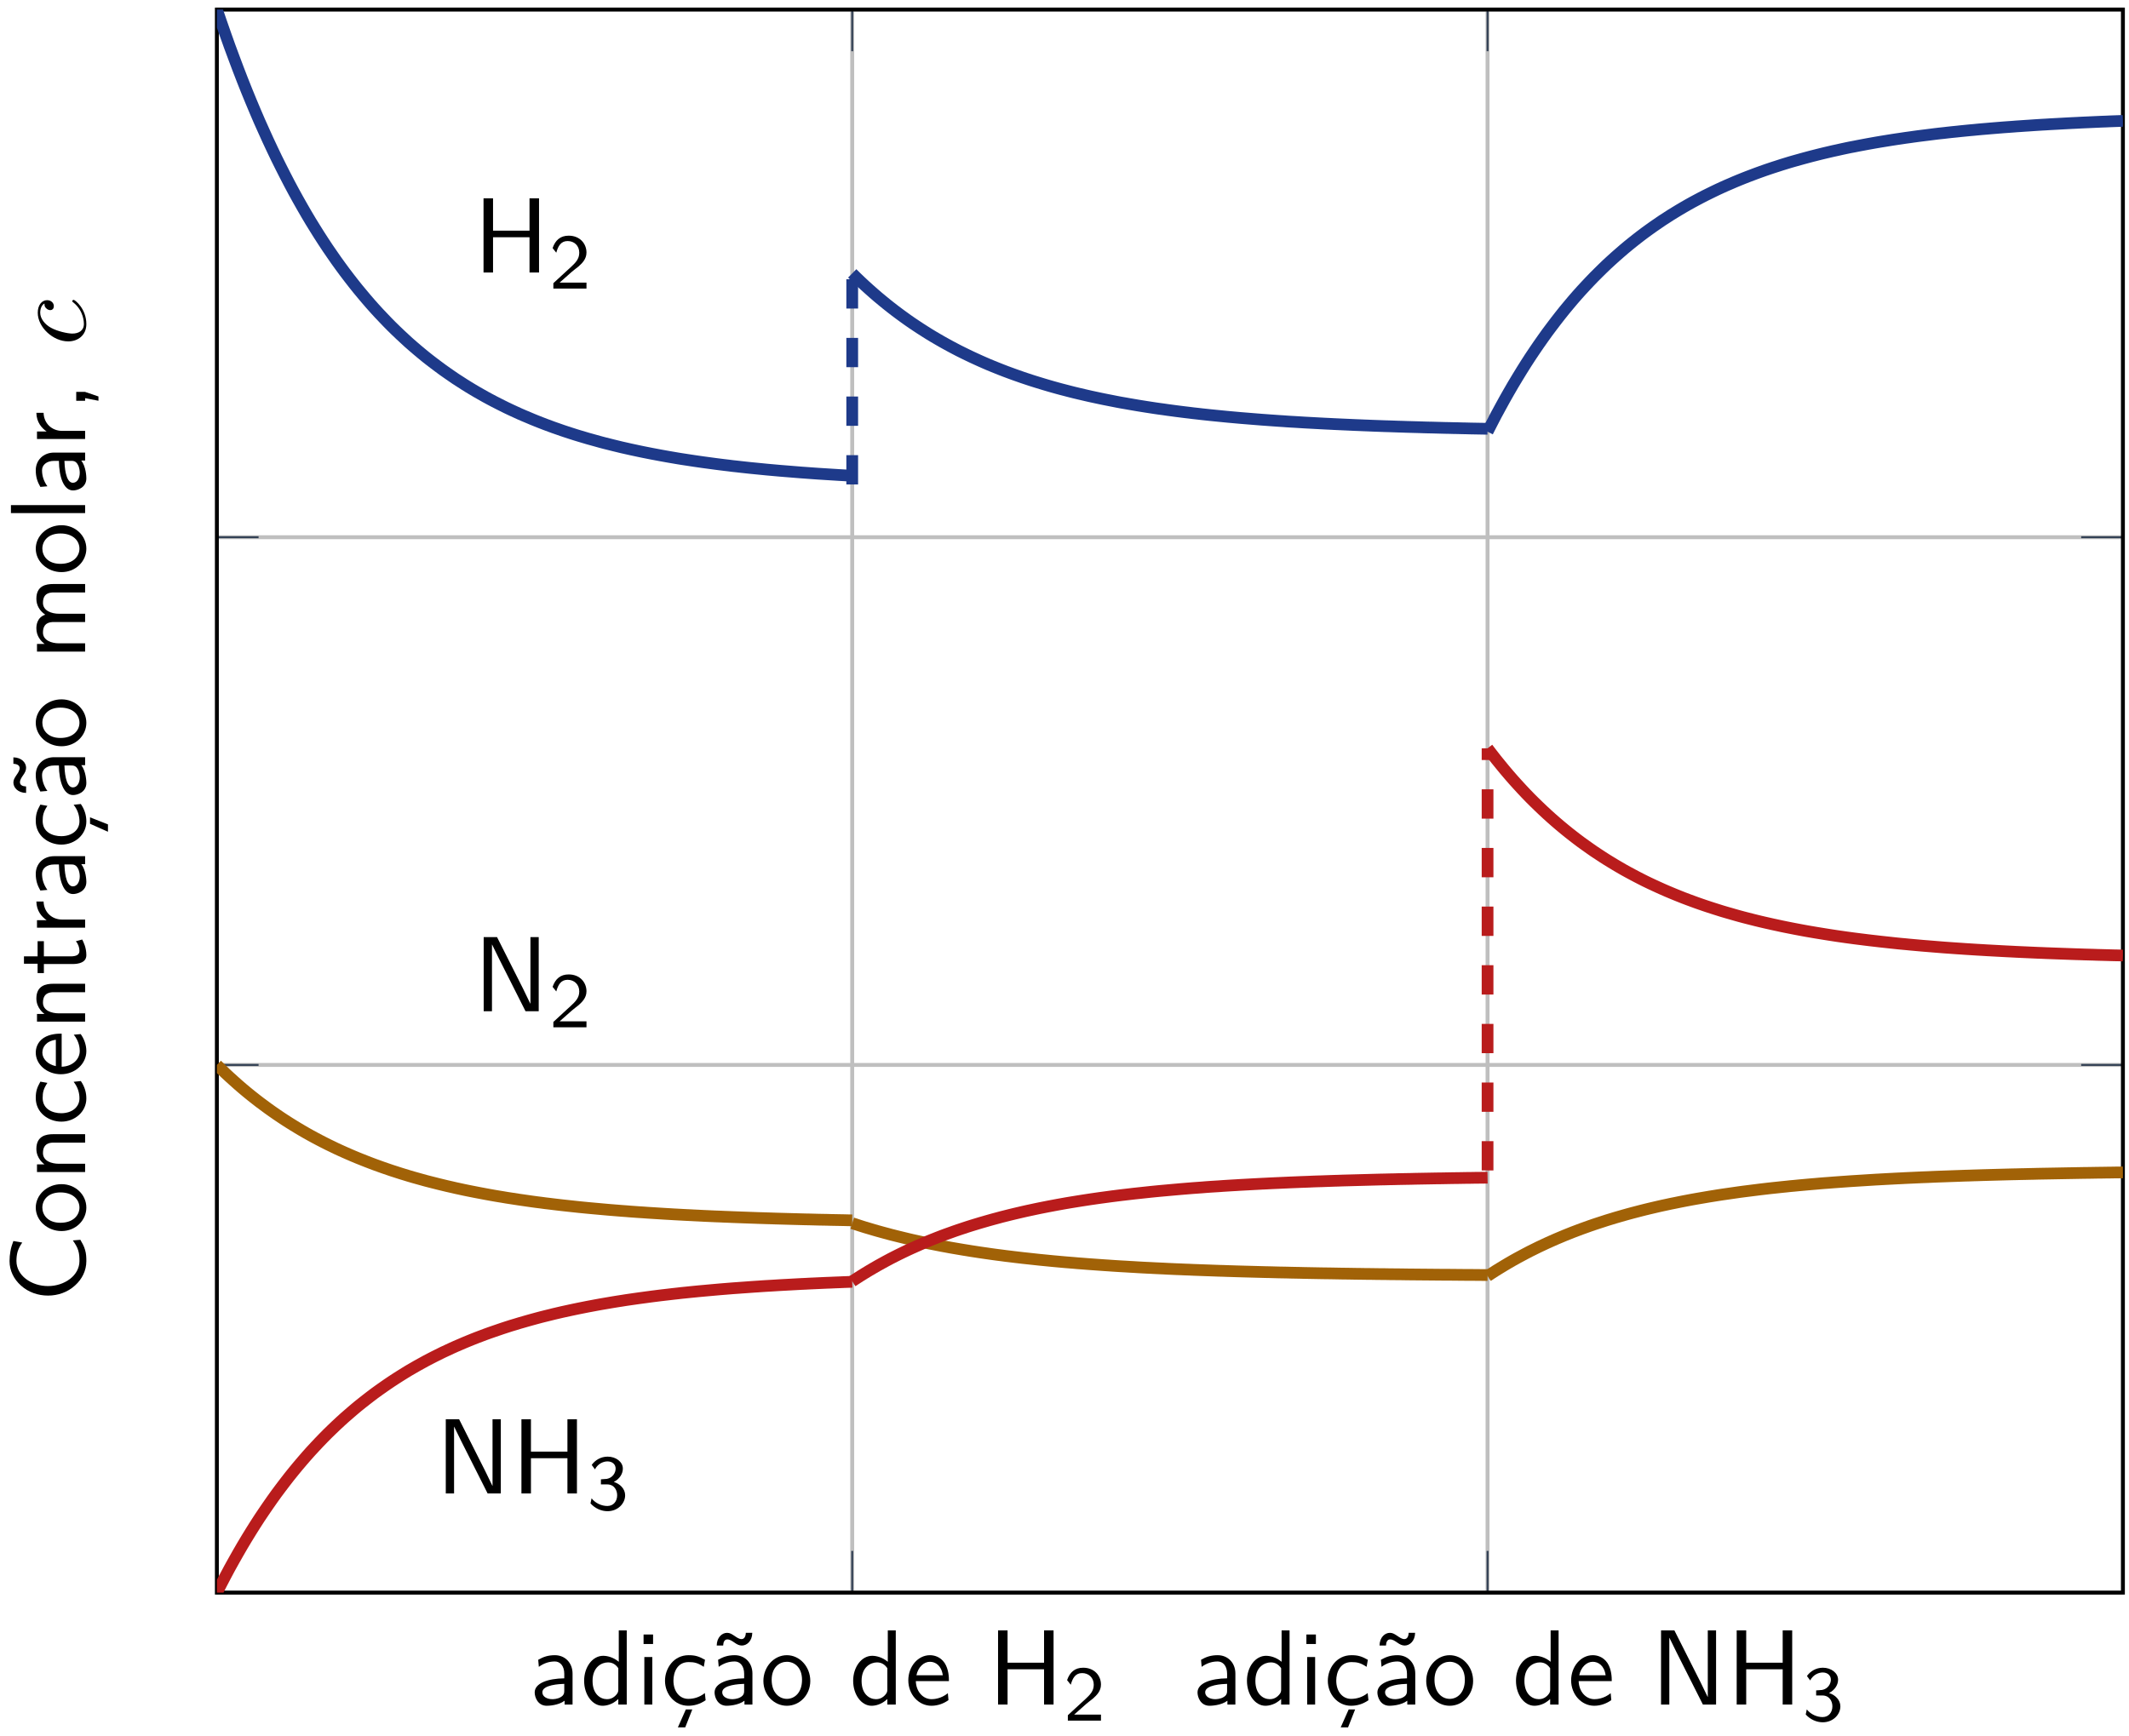 <?xml version="1.0" encoding="UTF-8"?>
<svg xmlns="http://www.w3.org/2000/svg" xmlns:xlink="http://www.w3.org/1999/xlink" width="217" height="177" viewBox="0 0 217 177">
<defs>
<g>
<g id="glyph-0-0">
<path d="M 4.453 0 L 4.453 -3.156 C 4.453 -4.266 3.672 -5.031 2.656 -5.031 C 1.953 -5.031 1.469 -4.859 0.953 -4.562 L 1.016 -3.844 C 1.578 -4.25 2.125 -4.391 2.656 -4.391 C 3.172 -4.391 3.609 -3.953 3.609 -3.141 L 3.609 -2.672 C 1.969 -2.656 0.594 -2.188 0.594 -1.234 C 0.594 -0.766 0.891 0.125 1.828 0.125 C 1.984 0.125 3.016 0.094 3.641 -0.391 L 3.641 0 Z M 3.609 -1.438 C 3.609 -1.234 3.609 -0.953 3.234 -0.75 C 2.922 -0.562 2.516 -0.547 2.391 -0.547 C 1.859 -0.547 1.375 -0.797 1.375 -1.25 C 1.375 -2.016 3.141 -2.094 3.609 -2.109 Z M 3.609 -1.438 "/>
</g>
<g id="glyph-0-1">
<path d="M 4.734 0 L 4.734 -7.562 L 3.922 -7.562 L 3.922 -4.359 C 3.344 -4.844 2.719 -4.969 2.328 -4.969 C 1.25 -4.969 0.391 -3.828 0.391 -2.422 C 0.391 -1 1.234 0.125 2.266 0.125 C 2.625 0.125 3.266 0.016 3.875 -0.562 L 3.875 0 Z M 3.875 -1.516 C 3.875 -1.359 3.875 -1.172 3.516 -0.844 C 3.266 -0.625 3 -0.547 2.719 -0.547 C 2.047 -0.547 1.25 -1.062 1.25 -2.406 C 1.25 -3.844 2.188 -4.297 2.828 -4.297 C 3.312 -4.297 3.641 -4.047 3.875 -3.703 Z M 3.875 -1.516 "/>
</g>
<g id="glyph-0-2">
<path d="M 1.703 0 L 1.703 -4.844 L 0.891 -4.844 L 0.891 0 Z M 1.781 -6.172 L 1.781 -7.141 L 0.812 -7.141 L 0.812 -6.172 Z M 1.781 -6.172 "/>
</g>
<g id="glyph-0-3">
<path d="M 4.531 -0.438 L 4.453 -1.172 C 3.906 -0.734 3.312 -0.578 2.766 -0.578 C 1.859 -0.578 1.25 -1.359 1.25 -2.438 C 1.25 -3.281 1.641 -4.328 2.797 -4.328 C 3.375 -4.328 3.734 -4.25 4.344 -3.844 L 4.469 -4.562 C 3.828 -4.922 3.453 -5.031 2.797 -5.031 C 1.281 -5.031 0.391 -3.703 0.391 -2.422 C 0.391 -1.062 1.391 0.125 2.75 0.125 C 3.344 0.125 3.938 -0.031 4.531 -0.438 Z M 3.172 0.5 L 2.516 0.5 L 1.703 2.328 L 2.453 2.328 Z M 3.172 0.5 "/>
</g>
<g id="glyph-0-4">
<path d="M 4.453 0 L 4.453 -3.156 C 4.453 -4.266 3.672 -5.031 2.656 -5.031 C 1.953 -5.031 1.469 -4.859 0.953 -4.562 L 1.016 -3.844 C 1.578 -4.25 2.125 -4.391 2.656 -4.391 C 3.172 -4.391 3.609 -3.953 3.609 -3.141 L 3.609 -2.672 C 1.969 -2.656 0.594 -2.188 0.594 -1.234 C 0.594 -0.766 0.891 0.125 1.828 0.125 C 1.984 0.125 3.016 0.094 3.641 -0.391 L 3.641 0 Z M 3.609 -1.438 C 3.609 -1.234 3.609 -0.953 3.234 -0.75 C 2.922 -0.562 2.516 -0.547 2.391 -0.547 C 1.859 -0.547 1.375 -0.797 1.375 -1.25 C 1.375 -2.016 3.141 -2.094 3.609 -2.109 Z M 4.438 -7.312 L 3.781 -7.312 C 3.766 -6.938 3.625 -6.672 3.344 -6.672 C 3.094 -6.672 2.875 -6.828 2.578 -7.031 C 2.359 -7.172 2.156 -7.312 1.875 -7.312 C 1.359 -7.312 0.828 -6.859 0.812 -6.016 L 1.469 -6.016 C 1.484 -6.375 1.609 -6.641 1.891 -6.641 C 2.156 -6.641 2.375 -6.484 2.672 -6.281 C 2.875 -6.141 3.094 -6.016 3.375 -6.016 C 3.875 -6.016 4.422 -6.453 4.438 -7.312 Z M 4.438 -7.312 "/>
</g>
<g id="glyph-0-5">
<path d="M 5.109 -2.406 C 5.109 -3.859 4.031 -5.031 2.719 -5.031 C 1.391 -5.031 0.328 -3.828 0.328 -2.406 C 0.328 -0.953 1.438 0.125 2.719 0.125 C 4.031 0.125 5.109 -0.984 5.109 -2.406 Z M 4.266 -2.516 C 4.266 -1.219 3.516 -0.578 2.719 -0.578 C 1.969 -0.578 1.172 -1.188 1.172 -2.516 C 1.172 -3.828 2 -4.359 2.719 -4.359 C 3.484 -4.359 4.266 -3.797 4.266 -2.516 Z M 4.266 -2.516 "/>
</g>
<g id="glyph-0-6">
<path d="M 4.516 -2.391 C 4.516 -2.766 4.5 -3.578 4.078 -4.234 C 3.625 -4.906 2.969 -5.031 2.578 -5.031 C 1.359 -5.031 0.375 -3.875 0.375 -2.469 C 0.375 -1.031 1.422 0.125 2.734 0.125 C 3.422 0.125 4.047 -0.141 4.469 -0.453 L 4.406 -1.156 C 3.719 -0.594 3 -0.547 2.75 -0.547 C 1.875 -0.547 1.172 -1.312 1.141 -2.391 Z M 3.891 -2.984 L 1.203 -2.984 C 1.375 -3.812 1.953 -4.359 2.578 -4.359 C 3.141 -4.359 3.75 -3.984 3.891 -2.984 Z M 3.891 -2.984 "/>
</g>
<g id="glyph-0-7">
<path d="M 6.688 0 L 6.688 -7.562 L 5.719 -7.562 L 5.719 -4.266 L 2 -4.266 L 2 -7.562 L 1.031 -7.562 L 1.031 0 L 2 0 L 2 -3.594 L 5.719 -3.594 L 5.719 0 Z M 6.688 0 "/>
</g>
<g id="glyph-0-8">
<path d="M 6.656 0 L 6.656 -7.562 L 5.812 -7.562 L 5.812 -0.781 L 5.797 -0.781 L 5.078 -2.266 L 2.406 -7.562 L 1.047 -7.562 L 1.047 0 L 1.891 0 L 1.891 -6.797 L 1.906 -6.797 L 2.641 -5.297 L 5.312 0 Z M 6.656 0 "/>
</g>
<g id="glyph-1-0">
<path d="M 3.797 0 L 3.797 -0.609 L 2.25 -0.609 C 2.156 -0.609 2.062 -0.609 1.969 -0.609 L 1.062 -0.609 L 2.297 -1.703 C 2.438 -1.828 2.828 -2.125 2.984 -2.25 C 3.328 -2.562 3.797 -2.984 3.797 -3.672 C 3.797 -4.578 3.125 -5.391 1.984 -5.391 C 1.141 -5.391 0.625 -4.938 0.344 -4.125 L 0.719 -3.656 C 0.906 -4.328 1.188 -4.844 1.875 -4.844 C 2.547 -4.844 3.062 -4.375 3.062 -3.656 C 3.062 -3 2.672 -2.625 2.188 -2.172 C 2.031 -2.016 1.609 -1.656 1.438 -1.484 C 1.203 -1.281 0.656 -0.75 0.422 -0.547 L 0.422 0 Z M 3.797 0 "/>
</g>
<g id="glyph-1-1">
<path d="M 3.875 -1.453 C 3.875 -2.109 3.344 -2.625 2.719 -2.812 C 3.328 -3.125 3.641 -3.656 3.641 -4.172 C 3.641 -4.859 2.938 -5.391 2.094 -5.391 C 1.391 -5.391 0.812 -5.031 0.469 -4.547 L 0.797 -4.094 C 1.125 -4.719 1.703 -4.906 2.078 -4.906 C 2.547 -4.906 2.906 -4.625 2.906 -4.172 C 2.906 -3.75 2.609 -3.234 2.016 -3.125 C 1.969 -3.125 1.938 -3.125 1.406 -3.078 L 1.406 -2.562 L 2.031 -2.562 C 2.781 -2.562 3.062 -1.953 3.062 -1.453 C 3.062 -0.844 2.688 -0.359 2.062 -0.359 C 1.5 -0.359 0.859 -0.625 0.453 -1.141 L 0.344 -0.625 C 0.812 -0.109 1.453 0.172 2.078 0.172 C 3.125 0.172 3.875 -0.609 3.875 -1.453 Z M 3.875 -1.453 "/>
</g>
<g id="glyph-2-0">
<path d="M -0.484 -6.406 L -1.25 -6.344 C -1.031 -6.016 -0.812 -5.703 -0.703 -5.328 C -0.594 -4.984 -0.578 -4.609 -0.578 -4.234 C -0.578 -3.516 -0.953 -2.875 -1.516 -2.438 C -2.156 -1.938 -2.969 -1.688 -3.781 -1.688 C -4.609 -1.688 -5.422 -1.938 -6.062 -2.438 C -6.625 -2.875 -7 -3.516 -7 -4.234 C -7 -4.562 -6.969 -4.891 -6.875 -5.219 C -6.766 -5.547 -6.609 -5.844 -6.406 -6.125 L -7.312 -6.281 C -7.438 -5.953 -7.547 -5.609 -7.609 -5.266 C -7.672 -4.922 -7.703 -4.578 -7.703 -4.234 C -7.703 -3.266 -7.266 -2.391 -6.547 -1.75 C -5.797 -1.062 -4.797 -0.719 -3.781 -0.719 C -2.766 -0.719 -1.781 -1.062 -1.031 -1.75 C -0.312 -2.391 0.125 -3.266 0.125 -4.234 C 0.125 -4.609 0.109 -5 0 -5.359 C -0.094 -5.734 -0.297 -6.078 -0.484 -6.406 Z M -0.484 -6.406 "/>
</g>
<g id="glyph-2-1">
<path d="M -2.406 -5.109 C -3.859 -5.109 -5.031 -4.031 -5.031 -2.719 C -5.031 -1.391 -3.828 -0.328 -2.406 -0.328 C -0.953 -0.328 0.125 -1.438 0.125 -2.719 C 0.125 -4.031 -0.984 -5.109 -2.406 -5.109 Z M -2.516 -4.266 C -1.219 -4.266 -0.578 -3.516 -0.578 -2.719 C -0.578 -1.969 -1.188 -1.172 -2.516 -1.172 C -3.828 -1.172 -4.359 -2 -4.359 -2.719 C -4.359 -3.484 -3.797 -4.266 -2.516 -4.266 Z M -2.516 -4.266 "/>
</g>
<g id="glyph-2-2">
<path d="M 0 -4.75 L -3.25 -4.75 C -3.969 -4.75 -4.969 -4.578 -4.969 -3.25 C -4.969 -2.266 -4.219 -1.734 -4.141 -1.672 L -4.906 -1.672 L -4.906 -0.891 L 0 -0.891 L 0 -1.734 L -2.672 -1.734 C -3.391 -1.734 -4.297 -2 -4.297 -2.828 C -4.297 -3.875 -3.516 -3.891 -3.172 -3.891 L 0 -3.891 Z M 0 -4.75 "/>
</g>
<g id="glyph-2-3">
<path d="M -0.438 -4.531 L -1.172 -4.453 C -0.734 -3.906 -0.578 -3.312 -0.578 -2.766 C -0.578 -1.859 -1.359 -1.25 -2.438 -1.25 C -3.281 -1.25 -4.328 -1.641 -4.328 -2.797 C -4.328 -3.375 -4.25 -3.734 -3.844 -4.344 L -4.562 -4.469 C -4.922 -3.828 -5.031 -3.453 -5.031 -2.797 C -5.031 -1.281 -3.703 -0.391 -2.422 -0.391 C -1.062 -0.391 0.125 -1.391 0.125 -2.75 C 0.125 -3.344 -0.031 -3.938 -0.438 -4.531 Z M -0.438 -4.531 "/>
</g>
<g id="glyph-2-4">
<path d="M -2.391 -4.516 C -2.766 -4.516 -3.578 -4.5 -4.234 -4.078 C -4.906 -3.625 -5.031 -2.969 -5.031 -2.578 C -5.031 -1.359 -3.875 -0.375 -2.469 -0.375 C -1.031 -0.375 0.125 -1.422 0.125 -2.734 C 0.125 -3.422 -0.141 -4.047 -0.453 -4.469 L -1.156 -4.406 C -0.594 -3.719 -0.547 -3 -0.547 -2.75 C -0.547 -1.875 -1.312 -1.172 -2.391 -1.141 Z M -2.984 -3.891 L -2.984 -1.203 C -3.812 -1.375 -4.359 -1.953 -4.359 -2.578 C -4.359 -3.141 -3.984 -3.75 -2.984 -3.891 Z M -2.984 -3.891 "/>
</g>
<g id="glyph-2-5">
<path d="M -0.297 -3.625 L -0.938 -3.453 C -0.703 -3.156 -0.578 -2.812 -0.578 -2.469 C -0.578 -2.062 -0.906 -1.906 -1.484 -1.906 L -4.203 -1.906 L -4.203 -3.453 L -4.844 -3.453 L -4.844 -1.906 L -6.234 -1.906 L -6.234 -1.156 L -4.844 -1.156 L -4.844 -0.203 L -4.203 -0.203 L -4.203 -1.125 L -1.297 -1.125 C -0.641 -1.125 0.125 -1.281 0.125 -2.031 C 0.125 -2.797 -0.156 -3.344 -0.297 -3.625 Z M -0.297 -3.625 "/>
</g>
<g id="glyph-2-6">
<path d="M -4.234 -3.562 L -4.969 -3.562 C -4.953 -2.594 -4.422 -2 -3.922 -1.656 L -4.906 -1.656 L -4.906 -0.891 L 0 -0.891 L 0 -1.719 L -2.328 -1.719 C -3.422 -1.719 -4.203 -2.5 -4.234 -3.562 Z M -4.234 -3.562 "/>
</g>
<g id="glyph-2-7">
<path d="M 0 -4.453 L -3.156 -4.453 C -4.266 -4.453 -5.031 -3.672 -5.031 -2.656 C -5.031 -1.953 -4.859 -1.469 -4.562 -0.953 L -3.844 -1.016 C -4.25 -1.578 -4.391 -2.125 -4.391 -2.656 C -4.391 -3.172 -3.953 -3.609 -3.141 -3.609 L -2.672 -3.609 C -2.656 -1.969 -2.188 -0.594 -1.234 -0.594 C -0.766 -0.594 0.125 -0.891 0.125 -1.828 C 0.125 -1.984 0.094 -3.016 -0.391 -3.641 L 0 -3.641 Z M -1.438 -3.609 C -1.234 -3.609 -0.953 -3.609 -0.75 -3.234 C -0.562 -2.922 -0.547 -2.516 -0.547 -2.391 C -0.547 -1.859 -0.797 -1.375 -1.25 -1.375 C -2.016 -1.375 -2.094 -3.141 -2.109 -3.609 Z M -1.438 -3.609 "/>
</g>
<g id="glyph-2-8">
<path d="M -0.438 -4.531 L -1.172 -4.453 C -0.734 -3.906 -0.578 -3.312 -0.578 -2.766 C -0.578 -1.859 -1.359 -1.25 -2.438 -1.25 C -3.281 -1.25 -4.328 -1.641 -4.328 -2.797 C -4.328 -3.375 -4.25 -3.734 -3.844 -4.344 L -4.562 -4.469 C -4.922 -3.828 -5.031 -3.453 -5.031 -2.797 C -5.031 -1.281 -3.703 -0.391 -2.422 -0.391 C -1.062 -0.391 0.125 -1.391 0.125 -2.75 C 0.125 -3.344 -0.031 -3.938 -0.438 -4.531 Z M 0.5 -3.172 L 0.5 -2.516 L 2.328 -1.703 L 2.328 -2.453 Z M 0.5 -3.172 "/>
</g>
<g id="glyph-2-9">
<path d="M 0 -4.453 L -3.156 -4.453 C -4.266 -4.453 -5.031 -3.672 -5.031 -2.656 C -5.031 -1.953 -4.859 -1.469 -4.562 -0.953 L -3.844 -1.016 C -4.25 -1.578 -4.391 -2.125 -4.391 -2.656 C -4.391 -3.172 -3.953 -3.609 -3.141 -3.609 L -2.672 -3.609 C -2.656 -1.969 -2.188 -0.594 -1.234 -0.594 C -0.766 -0.594 0.125 -0.891 0.125 -1.828 C 0.125 -1.984 0.094 -3.016 -0.391 -3.641 L 0 -3.641 Z M -1.438 -3.609 C -1.234 -3.609 -0.953 -3.609 -0.75 -3.234 C -0.562 -2.922 -0.547 -2.516 -0.547 -2.391 C -0.547 -1.859 -0.797 -1.375 -1.25 -1.375 C -2.016 -1.375 -2.094 -3.141 -2.109 -3.609 Z M -7.312 -4.438 L -7.312 -3.781 C -6.938 -3.766 -6.672 -3.625 -6.672 -3.344 C -6.672 -3.094 -6.828 -2.875 -7.031 -2.578 C -7.172 -2.359 -7.312 -2.156 -7.312 -1.875 C -7.312 -1.359 -6.859 -0.828 -6.016 -0.812 L -6.016 -1.469 C -6.375 -1.484 -6.641 -1.609 -6.641 -1.891 C -6.641 -2.156 -6.484 -2.375 -6.281 -2.672 C -6.141 -2.875 -6.016 -3.094 -6.016 -3.375 C -6.016 -3.875 -6.453 -4.422 -7.312 -4.438 Z M -7.312 -4.438 "/>
</g>
<g id="glyph-2-10">
<path d="M 0 -7.781 L -3.25 -7.781 C -3.984 -7.781 -4.969 -7.609 -4.969 -6.281 C -4.969 -5.625 -4.656 -5.062 -4.062 -4.656 C -4.891 -4.375 -4.969 -3.609 -4.969 -3.266 C -4.969 -2.469 -4.516 -1.969 -4.125 -1.672 L -4.906 -1.672 L -4.906 -0.891 L 0 -0.891 L 0 -1.734 L -2.672 -1.734 C -3.406 -1.734 -4.297 -2.031 -4.297 -2.828 C -4.297 -3.844 -3.594 -3.906 -3.172 -3.906 L 0 -3.906 L 0 -4.75 L -2.672 -4.75 C -3.406 -4.75 -4.297 -5.047 -4.297 -5.859 C -4.297 -6.875 -3.594 -6.922 -3.172 -6.922 L 0 -6.922 Z M 0 -7.781 "/>
</g>
<g id="glyph-2-11">
<path d="M 0 -1.703 L -7.562 -1.703 L -7.562 -0.891 L 0 -0.891 Z M 0 -1.703 "/>
</g>
<g id="glyph-2-12">
<path d="M -0.016 -1.969 L -0.906 -1.969 L -0.906 -1.062 L 0 -1.062 L 0 -1.328 L 1.359 -1.062 L 1.359 -1.5 Z M -0.016 -1.969 "/>
</g>
<g id="glyph-3-0">
<path d="M -1.172 -4.688 C -1.234 -4.688 -1.312 -4.625 -1.312 -4.562 C -1.312 -4.5 -1.281 -4.484 -1.203 -4.422 C -0.125 -3.562 -0.125 -2.359 -0.125 -2.234 C -0.125 -1.547 -0.656 -1.25 -1.312 -1.25 C -1.75 -1.25 -2.812 -1.469 -3.484 -1.844 C -4.109 -2.188 -4.578 -2.781 -4.578 -3.375 C -4.578 -3.75 -4.438 -4.172 -4.141 -4.312 C -4.141 -4.141 -4.141 -3.984 -3.984 -3.844 C -3.828 -3.672 -3.641 -3.641 -3.562 -3.641 C -3.297 -3.641 -3.188 -3.844 -3.188 -4.047 C -3.188 -4.359 -3.453 -4.656 -3.875 -4.656 C -4.422 -4.656 -4.828 -4.141 -4.828 -3.375 C -4.828 -1.891 -3.266 -0.453 -1.719 -0.453 C -0.734 -0.453 0.125 -1.078 0.125 -2.219 C 0.125 -3.781 -1.031 -4.688 -1.172 -4.688 Z M -1.172 -4.688 "/>
</g>
</g>
<clipPath id="clip-0">
<path clip-rule="nonzero" d="M 22.105 0.973 L 104 0.973 L 104 66 L 22.105 66 Z M 22.105 0.973 "/>
</clipPath>
<clipPath id="clip-1">
<path clip-rule="nonzero" d="M 22.105 91 L 104 91 L 104 142 L 22.105 142 Z M 22.105 91 "/>
</clipPath>
<clipPath id="clip-2">
<path clip-rule="nonzero" d="M 22.105 113 L 104 113 L 104 162.367 L 22.105 162.367 Z M 22.105 113 "/>
</clipPath>
<clipPath id="clip-3">
<path clip-rule="nonzero" d="M 134 0.973 L 216.379 0.973 L 216.379 61 L 134 61 Z M 134 0.973 "/>
</clipPath>
<clipPath id="clip-4">
<path clip-rule="nonzero" d="M 134 102 L 216.379 102 L 216.379 147 L 134 147 Z M 134 102 "/>
</clipPath>
<clipPath id="clip-5">
<path clip-rule="nonzero" d="M 134 59 L 216.379 59 L 216.379 115 L 134 115 Z M 134 59 "/>
</clipPath>
</defs>
<path fill="none" stroke-width="0.399" stroke-linecap="butt" stroke-linejoin="miter" stroke="rgb(75%, 75%, 75%)" stroke-opacity="1" stroke-miterlimit="10" d="M 64.759 -0 L 64.759 161.394 M 129.517 -0 L 129.517 161.394 " transform="matrix(1, 0, 0, -1, 22.104, 162.367)"/>
<path fill="none" stroke-width="0.399" stroke-linecap="butt" stroke-linejoin="miter" stroke="rgb(75%, 75%, 75%)" stroke-opacity="1" stroke-miterlimit="10" d="M 0.001 -0 L 194.275 -0 M 0.001 53.797 L 194.275 53.797 M 0.001 107.597 L 194.275 107.597 M 0.001 161.394 L 194.275 161.394 " transform="matrix(1, 0, 0, -1, 22.104, 162.367)"/>
<path fill="none" stroke-width="0.199" stroke-linecap="butt" stroke-linejoin="miter" stroke="rgb(20%, 25.49%, 33.333%)" stroke-opacity="1" stroke-miterlimit="10" d="M 64.759 -0 L 64.759 4.254 M 129.517 -0 L 129.517 4.254 M 64.759 161.394 L 64.759 157.144 M 129.517 161.394 L 129.517 157.144 " transform="matrix(1, 0, 0, -1, 22.104, 162.367)"/>
<path fill="none" stroke-width="0.199" stroke-linecap="butt" stroke-linejoin="miter" stroke="rgb(20%, 25.49%, 33.333%)" stroke-opacity="1" stroke-miterlimit="10" d="M 0.001 -0 L 4.251 -0 M 0.001 53.797 L 4.251 53.797 M 0.001 107.597 L 4.251 107.597 M 0.001 161.394 L 4.251 161.394 M 194.275 -0 L 190.021 -0 M 194.275 53.797 L 190.021 53.797 M 194.275 107.597 L 190.021 107.597 M 194.275 161.394 L 190.021 161.394 " transform="matrix(1, 0, 0, -1, 22.104, 162.367)"/>
<path fill="none" stroke-width="0.399" stroke-linecap="butt" stroke-linejoin="miter" stroke="rgb(0%, 0%, 0%)" stroke-opacity="1" stroke-miterlimit="10" d="M 0.001 -0 L 0.001 161.394 L 194.275 161.394 L 194.275 -0 Z M 0.001 -0 " transform="matrix(1, 0, 0, -1, 22.104, 162.367)"/>
<g fill="rgb(0%, 0%, 0%)" fill-opacity="1">
<use xlink:href="#glyph-0-0" x="53.905" y="173.778"/>
<use xlink:href="#glyph-0-1" x="59.147" y="173.778"/>
<use xlink:href="#glyph-0-2" x="64.784" y="173.778"/>
<use xlink:href="#glyph-0-3" x="67.39" y="173.778"/>
<use xlink:href="#glyph-0-4" x="72.239" y="173.778"/>
<use xlink:href="#glyph-0-5" x="77.481" y="173.778"/>
</g>
<g fill="rgb(0%, 0%, 0%)" fill-opacity="1">
<use xlink:href="#glyph-0-1" x="86.568" y="173.778"/>
<use xlink:href="#glyph-0-6" x="92.205" y="173.778"/>
</g>
<g fill="rgb(0%, 0%, 0%)" fill-opacity="1">
<use xlink:href="#glyph-0-7" x="100.697" y="173.778"/>
</g>
<g fill="rgb(0%, 0%, 0%)" fill-opacity="1">
<use xlink:href="#glyph-1-0" x="108.42" y="175.415"/>
</g>
<g fill="rgb(0%, 0%, 0%)" fill-opacity="1">
<use xlink:href="#glyph-0-0" x="121.464" y="173.778"/>
<use xlink:href="#glyph-0-1" x="126.706" y="173.778"/>
<use xlink:href="#glyph-0-2" x="132.343" y="173.778"/>
<use xlink:href="#glyph-0-3" x="134.949" y="173.778"/>
<use xlink:href="#glyph-0-4" x="139.798" y="173.778"/>
<use xlink:href="#glyph-0-5" x="145.04" y="173.778"/>
</g>
<g fill="rgb(0%, 0%, 0%)" fill-opacity="1">
<use xlink:href="#glyph-0-1" x="154.127" y="173.778"/>
<use xlink:href="#glyph-0-6" x="159.764" y="173.778"/>
</g>
<g fill="rgb(0%, 0%, 0%)" fill-opacity="1">
<use xlink:href="#glyph-0-8" x="168.256" y="173.778"/>
<use xlink:href="#glyph-0-7" x="175.983" y="173.778"/>
</g>
<g fill="rgb(0%, 0%, 0%)" fill-opacity="1">
<use xlink:href="#glyph-1-1" x="183.706" y="175.415"/>
</g>
<g clip-path="url(#clip-0)">
<path fill="none" stroke-width="1.196" stroke-linecap="butt" stroke-linejoin="miter" stroke="rgb(11.765%, 22.745%, 54.117%)" stroke-opacity="1" stroke-miterlimit="10" d="M 0.001 161.394 L 0.435 160.121 L 0.869 158.875 L 1.302 157.656 L 1.74 156.476 L 2.173 155.324 L 2.607 154.199 L 3.041 153.109 L 3.478 152.043 L 3.912 151.008 L 4.345 150 L 4.783 149.023 L 5.216 148.066 L 5.65 147.14 L 6.083 146.234 L 6.521 145.351 L 6.955 144.496 L 7.388 143.66 L 7.822 142.847 L 8.259 142.054 L 8.693 141.285 L 9.126 140.535 L 9.56 139.804 L 9.998 139.094 L 10.431 138.402 L 10.865 137.73 L 11.298 137.074 L 11.736 136.437 L 12.169 135.812 L 12.603 135.211 L 13.037 134.621 L 13.474 134.047 L 13.908 133.488 L 14.341 132.945 L 14.779 132.418 L 15.212 131.902 L 15.646 131.398 L 16.08 130.91 L 16.517 130.433 L 16.951 129.976 L 17.384 129.523 L 17.818 129.082 L 18.255 128.656 L 18.689 128.242 L 19.123 127.84 L 19.556 127.441 L 19.994 127.058 L 20.427 126.687 L 20.861 126.324 L 21.294 125.969 L 21.732 125.625 L 22.166 125.293 L 22.599 124.969 L 23.033 124.648 L 23.47 124.34 L 23.904 124.039 L 24.337 123.742 L 24.775 123.461 L 25.209 123.18 L 25.642 122.91 L 26.076 122.648 L 26.513 122.39 L 27.38 121.898 L 27.814 121.664 L 28.251 121.433 L 28.685 121.211 L 29.119 120.992 L 29.552 120.777 L 29.99 120.57 L 30.857 120.172 L 31.291 119.984 L 31.728 119.801 L 32.162 119.617 L 32.595 119.441 L 33.033 119.269 L 33.466 119.101 L 34.334 118.781 L 34.771 118.629 L 35.205 118.476 L 35.638 118.332 L 36.072 118.191 L 36.509 118.051 L 36.943 117.918 L 37.81 117.66 L 38.248 117.539 L 39.115 117.297 L 39.548 117.183 L 39.986 117.074 L 40.419 116.965 L 41.287 116.754 L 41.724 116.656 L 42.158 116.558 L 42.591 116.465 L 43.029 116.371 L 43.462 116.281 L 44.33 116.109 L 44.767 116.027 L 45.201 115.945 L 46.068 115.789 L 46.505 115.715 L 46.939 115.64 L 47.373 115.57 L 47.806 115.504 L 48.244 115.437 L 48.677 115.371 L 49.544 115.246 L 49.982 115.187 L 50.849 115.07 L 51.287 115.015 L 51.72 114.961 L 52.154 114.91 L 52.587 114.855 L 53.025 114.808 L 53.459 114.758 L 54.326 114.664 L 54.763 114.621 L 56.064 114.492 L 56.501 114.453 L 57.369 114.375 L 57.802 114.34 L 58.24 114.305 L 59.541 114.199 L 59.978 114.168 L 60.845 114.105 L 61.283 114.074 L 62.584 113.992 L 63.021 113.965 L 63.455 113.937 L 63.888 113.914 L 64.322 113.887 L 64.759 113.863 " transform="matrix(1, 0, 0, -1, 22.104, 162.367)"/>
</g>
<g clip-path="url(#clip-1)">
<path fill="none" stroke-width="1.196" stroke-linecap="butt" stroke-linejoin="miter" stroke="rgb(63.135%, 38.431%, 2.744%)" stroke-opacity="1" stroke-miterlimit="10" d="M 0.001 53.797 L 0.435 53.375 L 0.869 52.957 L 1.302 52.554 L 1.74 52.16 L 2.173 51.773 L 2.607 51.398 L 3.041 51.035 L 3.478 50.679 L 3.912 50.336 L 4.345 50 L 4.783 49.676 L 5.216 49.355 L 5.65 49.047 L 6.083 48.746 L 6.521 48.449 L 6.955 48.164 L 7.388 47.887 L 7.822 47.617 L 8.259 47.351 L 8.693 47.094 L 9.126 46.844 L 9.56 46.601 L 9.998 46.363 L 10.431 46.133 L 10.865 45.91 L 11.298 45.691 L 11.736 45.48 L 12.169 45.269 L 12.603 45.07 L 13.037 44.875 L 13.474 44.683 L 13.908 44.496 L 14.341 44.316 L 14.779 44.14 L 15.212 43.969 L 15.646 43.801 L 16.08 43.637 L 16.517 43.48 L 16.951 43.324 L 17.818 43.027 L 18.255 42.887 L 18.689 42.746 L 19.556 42.48 L 19.994 42.351 L 21.294 41.988 L 21.732 41.875 L 22.599 41.656 L 23.033 41.551 L 23.47 41.445 L 23.904 41.347 L 24.337 41.246 L 24.775 41.152 L 25.209 41.058 L 25.642 40.969 L 26.076 40.883 L 26.513 40.797 L 27.38 40.633 L 27.814 40.554 L 28.251 40.476 L 28.685 40.402 L 29.119 40.332 L 29.552 40.258 L 29.99 40.191 L 30.857 40.058 L 31.291 39.996 L 31.728 39.933 L 32.162 39.871 L 32.595 39.812 L 33.033 39.758 L 33.466 39.699 L 33.9 39.648 L 34.334 39.594 L 34.771 39.543 L 35.205 39.492 L 36.072 39.398 L 36.509 39.351 L 36.943 39.304 L 37.81 39.219 L 38.248 39.179 L 39.548 39.062 L 39.986 39.023 L 41.287 38.918 L 41.724 38.887 L 42.158 38.851 L 42.591 38.82 L 43.029 38.789 L 43.462 38.762 L 43.896 38.73 L 44.33 38.703 L 44.767 38.676 L 45.634 38.621 L 46.068 38.597 L 46.505 38.57 L 47.806 38.5 L 48.244 38.48 L 48.677 38.457 L 49.111 38.437 L 49.544 38.414 L 49.982 38.394 L 50.849 38.355 L 51.287 38.34 L 51.72 38.32 L 52.154 38.304 L 52.587 38.285 L 53.025 38.269 L 54.326 38.222 L 54.763 38.207 L 55.197 38.191 L 55.63 38.179 L 56.064 38.164 L 56.501 38.152 L 56.935 38.137 L 57.802 38.113 L 58.24 38.101 L 59.541 38.066 L 59.978 38.054 L 60.412 38.047 L 60.845 38.035 L 61.283 38.023 L 62.15 38.008 L 62.584 37.996 L 63.021 37.988 L 63.888 37.972 L 64.322 37.961 L 64.759 37.953 " transform="matrix(1, 0, 0, -1, 22.104, 162.367)"/>
</g>
<g clip-path="url(#clip-2)">
<path fill="none" stroke-width="1.196" stroke-linecap="butt" stroke-linejoin="miter" stroke="rgb(72.549%, 10.979%, 10.979%)" stroke-opacity="1" stroke-miterlimit="10" d="M 0.001 -0 L 0.435 0.847 L 0.869 1.679 L 1.302 2.492 L 1.74 3.281 L 2.173 4.047 L 2.607 4.797 L 3.041 5.523 L 3.478 6.234 L 3.912 6.926 L 4.345 7.597 L 4.783 8.25 L 5.216 8.883 L 5.65 9.504 L 6.083 10.109 L 6.521 10.695 L 6.955 11.265 L 7.388 11.824 L 7.822 12.363 L 8.259 12.894 L 8.693 13.406 L 9.126 13.906 L 9.56 14.394 L 9.998 14.867 L 10.431 15.328 L 10.865 15.777 L 11.298 16.215 L 11.736 16.64 L 12.169 17.055 L 12.603 17.457 L 13.037 17.851 L 13.474 18.23 L 13.908 18.605 L 14.341 18.969 L 14.779 19.32 L 15.212 19.66 L 15.646 19.996 L 16.08 20.324 L 16.517 20.64 L 16.951 20.945 L 17.384 21.246 L 17.818 21.539 L 18.255 21.824 L 18.689 22.101 L 19.123 22.371 L 19.556 22.637 L 19.994 22.89 L 20.427 23.14 L 21.294 23.617 L 21.732 23.847 L 22.166 24.07 L 23.033 24.5 L 23.47 24.703 L 23.904 24.906 L 24.337 25.101 L 24.775 25.289 L 25.209 25.476 L 25.642 25.656 L 26.076 25.832 L 26.513 26.004 L 27.38 26.332 L 27.814 26.488 L 28.251 26.64 L 29.119 26.937 L 29.552 27.078 L 29.99 27.219 L 30.423 27.347 L 30.857 27.48 L 31.291 27.605 L 31.728 27.73 L 32.162 27.851 L 32.595 27.969 L 33.033 28.086 L 33.466 28.195 L 33.9 28.301 L 34.334 28.41 L 34.771 28.512 L 35.205 28.613 L 36.072 28.801 L 36.509 28.894 L 36.943 28.984 L 37.81 29.156 L 38.248 29.238 L 38.681 29.32 L 39.115 29.398 L 39.548 29.472 L 39.986 29.547 L 40.419 29.621 L 40.853 29.691 L 41.287 29.758 L 41.724 29.828 L 42.591 29.953 L 43.029 30.015 L 44.33 30.191 L 44.767 30.246 L 45.201 30.301 L 46.068 30.402 L 46.505 30.453 L 46.939 30.5 L 47.373 30.551 L 47.806 30.594 L 48.244 30.64 L 49.111 30.726 L 49.544 30.765 L 49.982 30.805 L 50.849 30.883 L 51.287 30.922 L 52.587 31.027 L 53.025 31.058 L 54.326 31.152 L 54.763 31.183 L 55.197 31.211 L 55.63 31.242 L 56.064 31.269 L 56.501 31.293 L 57.369 31.347 L 57.802 31.371 L 58.24 31.394 L 59.541 31.465 L 59.978 31.484 L 60.412 31.508 L 60.845 31.527 L 61.283 31.547 L 62.15 31.586 L 62.584 31.601 L 63.021 31.621 L 63.455 31.637 L 63.888 31.656 L 64.322 31.672 L 64.759 31.687 " transform="matrix(1, 0, 0, -1, 22.104, 162.367)"/>
</g>
<path fill="none" stroke-width="1.196" stroke-linecap="butt" stroke-linejoin="miter" stroke="rgb(11.765%, 22.745%, 54.117%)" stroke-opacity="1" stroke-dasharray="2.989 2.989" stroke-miterlimit="10" d="M 64.759 112.976 C 64.759 112.976 64.759 129.652 64.759 134.496 " transform="matrix(1, 0, 0, -1, 22.104, 162.367)"/>
<path fill="none" stroke-width="1.196" stroke-linecap="butt" stroke-linejoin="miter" stroke="rgb(11.765%, 22.745%, 54.117%)" stroke-opacity="1" stroke-miterlimit="10" d="M 64.759 134.496 L 65.193 134.07 L 65.626 133.656 L 66.06 133.25 L 66.498 132.855 L 66.931 132.472 L 67.365 132.097 L 67.802 131.734 L 68.236 131.379 L 68.669 131.035 L 69.103 130.699 L 69.541 130.371 L 69.974 130.054 L 70.408 129.742 L 70.841 129.441 L 71.279 129.148 L 71.712 128.863 L 72.146 128.586 L 72.58 128.312 L 73.017 128.047 L 73.451 127.793 L 73.884 127.543 L 74.318 127.301 L 74.755 127.062 L 75.189 126.832 L 75.623 126.605 L 76.056 126.39 L 76.494 126.176 L 76.927 125.969 L 77.361 125.769 L 77.798 125.57 L 78.232 125.379 L 78.666 125.191 L 79.099 125.012 L 79.537 124.836 L 79.97 124.664 L 80.404 124.496 L 80.837 124.336 L 81.275 124.176 L 82.142 123.871 L 82.576 123.726 L 83.013 123.582 L 83.447 123.445 L 84.314 123.18 L 84.751 123.051 L 85.185 122.926 L 85.619 122.805 L 86.052 122.687 L 86.49 122.574 L 86.923 122.461 L 87.357 122.351 L 87.794 122.246 L 88.662 122.043 L 89.095 121.945 L 89.533 121.851 L 89.966 121.758 L 90.4 121.668 L 90.834 121.582 L 91.271 121.496 L 91.705 121.41 L 92.138 121.328 L 92.572 121.254 L 93.009 121.176 L 93.876 121.027 L 94.31 120.957 L 94.748 120.887 L 95.615 120.754 L 96.052 120.691 L 96.486 120.633 L 96.919 120.57 L 97.353 120.512 L 97.791 120.453 L 98.658 120.344 L 99.091 120.293 L 99.529 120.238 L 99.962 120.191 L 100.396 120.14 L 100.83 120.094 L 101.267 120.047 L 102.568 119.918 L 103.005 119.875 L 104.306 119.758 L 104.744 119.722 L 105.611 119.652 L 106.048 119.617 L 106.482 119.582 L 107.349 119.519 L 107.787 119.488 L 108.22 119.457 L 108.654 119.43 L 109.087 119.398 L 109.525 119.371 L 109.959 119.347 L 110.826 119.293 L 111.263 119.269 L 112.564 119.199 L 113.001 119.176 L 113.435 119.156 L 113.869 119.133 L 114.306 119.113 L 115.607 119.055 L 116.044 119.035 L 116.478 119.019 L 116.912 119 L 117.345 118.984 L 117.783 118.965 L 119.084 118.918 L 119.521 118.906 L 120.388 118.875 L 120.822 118.863 L 121.259 118.847 L 122.126 118.824 L 122.564 118.812 L 122.998 118.797 L 123.431 118.785 L 123.865 118.777 L 124.302 118.765 L 125.169 118.742 L 125.603 118.734 L 126.041 118.722 L 126.474 118.715 L 126.908 118.703 L 127.341 118.695 L 127.779 118.683 L 129.08 118.66 L 129.517 118.652 " transform="matrix(1, 0, 0, -1, 22.104, 162.367)"/>
<path fill="none" stroke-width="1.196" stroke-linecap="butt" stroke-linejoin="miter" stroke="rgb(63.135%, 38.431%, 2.744%)" stroke-opacity="1" stroke-miterlimit="10" d="M 64.759 37.66 L 65.626 37.379 L 66.06 37.242 L 66.498 37.113 L 66.931 36.984 L 67.365 36.859 L 67.802 36.738 L 68.669 36.504 L 69.103 36.394 L 69.541 36.285 L 70.408 36.074 L 70.841 35.972 L 71.279 35.875 L 72.146 35.687 L 72.58 35.597 L 73.017 35.512 L 73.884 35.34 L 74.318 35.262 L 74.755 35.179 L 76.056 34.957 L 76.494 34.887 L 76.927 34.816 L 77.361 34.75 L 77.798 34.683 L 79.099 34.496 L 79.537 34.437 L 79.97 34.383 L 80.404 34.324 L 80.837 34.273 L 81.275 34.219 L 82.142 34.117 L 82.576 34.07 L 83.013 34.023 L 83.88 33.929 L 84.314 33.887 L 84.751 33.844 L 85.185 33.801 L 86.052 33.722 L 86.49 33.683 L 87.357 33.613 L 87.794 33.574 L 88.228 33.543 L 88.662 33.508 L 89.095 33.476 L 89.533 33.445 L 90.4 33.383 L 90.834 33.355 L 91.271 33.324 L 92.138 33.269 L 92.572 33.246 L 93.009 33.219 L 93.443 33.195 L 93.876 33.168 L 94.31 33.144 L 94.748 33.121 L 95.181 33.101 L 95.615 33.078 L 96.052 33.058 L 96.486 33.039 L 96.919 33.015 L 97.353 32.996 L 97.791 32.976 L 98.224 32.961 L 98.658 32.941 L 99.091 32.926 L 99.529 32.906 L 100.83 32.859 L 101.267 32.844 L 102.134 32.812 L 102.568 32.801 L 103.005 32.785 L 103.439 32.773 L 103.873 32.758 L 104.306 32.746 L 104.744 32.734 L 105.611 32.711 L 106.048 32.699 L 106.916 32.676 L 107.349 32.668 L 107.787 32.656 L 108.22 32.644 L 109.087 32.629 L 109.525 32.617 L 110.392 32.601 L 110.826 32.59 L 111.263 32.582 L 112.564 32.558 L 113.001 32.551 L 113.435 32.547 L 113.869 32.539 L 114.306 32.531 L 114.74 32.523 L 115.173 32.519 L 115.607 32.512 L 116.044 32.504 L 116.478 32.5 L 116.912 32.492 L 117.345 32.488 L 117.783 32.484 L 118.216 32.476 L 119.084 32.469 L 119.521 32.461 L 120.822 32.449 L 121.259 32.441 L 122.126 32.433 L 122.564 32.429 L 123.865 32.418 L 124.302 32.414 L 125.169 32.406 L 125.603 32.406 L 126.041 32.402 L 127.341 32.39 L 127.779 32.39 L 129.08 32.379 L 129.517 32.379 " transform="matrix(1, 0, 0, -1, 22.104, 162.367)"/>
<path fill="none" stroke-width="1.196" stroke-linecap="butt" stroke-linejoin="miter" stroke="rgb(72.549%, 10.979%, 10.979%)" stroke-opacity="1" stroke-miterlimit="10" d="M 64.759 31.742 L 65.193 32.023 L 65.626 32.301 L 66.06 32.57 L 66.498 32.836 L 66.931 33.09 L 67.365 33.34 L 67.802 33.582 L 68.236 33.82 L 68.669 34.051 L 69.103 34.273 L 69.541 34.492 L 69.974 34.703 L 70.408 34.91 L 70.841 35.109 L 71.279 35.304 L 71.712 35.496 L 72.146 35.683 L 72.58 35.863 L 73.017 36.039 L 73.451 36.211 L 73.884 36.379 L 74.318 36.539 L 74.755 36.695 L 75.189 36.851 L 75.623 37 L 76.056 37.144 L 76.494 37.289 L 76.927 37.426 L 77.361 37.558 L 77.798 37.691 L 78.666 37.941 L 79.099 38.062 L 79.537 38.179 L 79.97 38.297 L 80.837 38.515 L 81.275 38.621 L 82.142 38.824 L 82.576 38.922 L 83.013 39.015 L 83.447 39.109 L 83.88 39.199 L 84.314 39.285 L 84.751 39.371 L 85.619 39.535 L 86.052 39.613 L 86.49 39.691 L 86.923 39.765 L 87.357 39.836 L 87.794 39.906 L 88.228 39.976 L 89.095 40.109 L 89.533 40.172 L 89.966 40.234 L 90.834 40.351 L 91.271 40.41 L 92.138 40.519 L 92.572 40.57 L 93.009 40.621 L 93.443 40.672 L 94.31 40.765 L 94.748 40.812 L 95.181 40.859 L 95.615 40.902 L 96.052 40.945 L 97.353 41.062 L 97.791 41.101 L 98.224 41.14 L 99.091 41.211 L 99.529 41.246 L 100.396 41.308 L 100.83 41.344 L 101.267 41.375 L 102.134 41.429 L 102.568 41.461 L 103.005 41.488 L 103.439 41.515 L 103.873 41.539 L 104.306 41.566 L 104.744 41.59 L 105.611 41.637 L 106.048 41.66 L 106.482 41.683 L 106.916 41.703 L 107.349 41.726 L 107.787 41.746 L 109.087 41.804 L 109.525 41.824 L 109.959 41.84 L 110.392 41.859 L 110.826 41.875 L 111.263 41.89 L 111.697 41.91 L 112.13 41.926 L 112.564 41.937 L 113.001 41.953 L 113.869 41.984 L 114.306 41.996 L 114.74 42.012 L 115.607 42.035 L 116.044 42.047 L 117.345 42.082 L 117.783 42.094 L 118.65 42.117 L 119.084 42.125 L 119.521 42.137 L 119.955 42.144 L 120.388 42.156 L 120.822 42.164 L 121.259 42.172 L 121.693 42.179 L 122.126 42.191 L 122.564 42.199 L 123.865 42.222 L 124.302 42.23 L 124.736 42.234 L 125.603 42.25 L 126.041 42.258 L 126.474 42.262 L 127.341 42.277 L 127.779 42.281 L 128.212 42.289 L 129.08 42.297 L 129.517 42.304 " transform="matrix(1, 0, 0, -1, 22.104, 162.367)"/>
<path fill="none" stroke-width="1.196" stroke-linecap="butt" stroke-linejoin="miter" stroke="rgb(72.549%, 10.979%, 10.979%)" stroke-opacity="1" stroke-dasharray="2.989 2.989" stroke-miterlimit="10" d="M 129.517 43.039 C 129.517 43.039 129.517 76.394 129.517 86.078 " transform="matrix(1, 0, 0, -1, 22.104, 162.367)"/>
<g clip-path="url(#clip-3)">
<path fill="none" stroke-width="1.196" stroke-linecap="butt" stroke-linejoin="miter" stroke="rgb(11.765%, 22.745%, 54.117%)" stroke-opacity="1" stroke-miterlimit="10" d="M 129.517 118.355 L 129.951 119.203 L 130.384 120.039 L 130.822 120.847 L 131.255 121.637 L 131.689 122.402 L 132.123 123.152 L 132.56 123.879 L 132.994 124.59 L 133.427 125.281 L 133.861 125.953 L 134.298 126.605 L 134.732 127.242 L 135.166 127.859 L 135.599 128.465 L 136.037 129.051 L 136.47 129.621 L 136.904 130.179 L 137.337 130.722 L 137.775 131.25 L 138.208 131.765 L 138.642 132.265 L 139.076 132.75 L 139.513 133.222 L 139.947 133.683 L 140.38 134.133 L 140.818 134.57 L 141.251 134.996 L 141.685 135.414 L 142.119 135.812 L 142.556 136.207 L 142.99 136.586 L 143.423 136.961 L 143.857 137.324 L 144.294 137.676 L 144.728 138.019 L 145.162 138.355 L 145.595 138.679 L 146.033 138.996 L 146.466 139.304 L 147.333 139.898 L 147.771 140.179 L 148.205 140.461 L 148.638 140.726 L 149.076 140.992 L 149.509 141.246 L 149.943 141.496 L 150.376 141.738 L 150.814 141.972 L 151.248 142.203 L 151.681 142.426 L 152.115 142.64 L 152.552 142.855 L 152.986 143.062 L 153.419 143.262 L 153.853 143.457 L 154.291 143.644 L 154.724 143.832 L 155.158 144.012 L 155.591 144.187 L 156.029 144.359 L 156.896 144.687 L 157.33 144.844 L 157.767 145 L 158.201 145.148 L 158.634 145.293 L 159.072 145.433 L 159.505 145.574 L 160.373 145.84 L 160.81 145.965 L 161.677 146.207 L 162.111 146.324 L 162.548 146.441 L 163.416 146.66 L 163.849 146.765 L 164.287 146.867 L 164.72 146.969 L 165.154 147.062 L 165.587 147.16 L 166.025 147.254 L 166.458 147.344 L 166.892 147.426 L 167.326 147.512 L 167.763 147.594 L 168.197 147.676 L 168.63 147.754 L 169.068 147.832 L 169.501 147.906 L 170.369 148.047 L 170.806 148.117 L 171.24 148.183 L 171.673 148.246 L 172.107 148.312 L 172.544 148.371 L 172.978 148.433 L 173.412 148.492 L 173.845 148.547 L 174.283 148.601 L 175.15 148.711 L 175.583 148.762 L 176.021 148.808 L 176.455 148.859 L 176.888 148.906 L 177.326 148.949 L 177.759 148.996 L 178.626 149.082 L 179.064 149.121 L 179.498 149.164 L 179.931 149.203 L 180.365 149.238 L 180.802 149.277 L 182.103 149.383 L 182.541 149.414 L 182.974 149.445 L 183.408 149.48 L 183.841 149.508 L 184.279 149.539 L 184.712 149.566 L 185.146 149.597 L 185.58 149.625 L 186.017 149.652 L 186.451 149.676 L 186.884 149.703 L 187.322 149.726 L 188.623 149.797 L 189.06 149.82 L 189.494 149.84 L 189.927 149.863 L 190.361 149.883 L 190.798 149.902 L 192.099 149.961 L 192.537 149.976 L 192.97 149.996 L 193.837 150.027 L 194.275 150.043 " transform="matrix(1, 0, 0, -1, 22.104, 162.367)"/>
</g>
<g clip-path="url(#clip-4)">
<path fill="none" stroke-width="1.196" stroke-linecap="butt" stroke-linejoin="miter" stroke="rgb(63.135%, 38.431%, 2.744%)" stroke-opacity="1" stroke-miterlimit="10" d="M 129.517 32.277 L 129.951 32.562 L 130.384 32.84 L 130.822 33.109 L 131.255 33.371 L 131.689 33.629 L 132.123 33.879 L 132.56 34.121 L 132.994 34.355 L 133.427 34.586 L 133.861 34.812 L 134.298 35.027 L 134.732 35.242 L 135.599 35.648 L 136.037 35.844 L 136.47 36.035 L 137.337 36.402 L 137.775 36.578 L 138.208 36.75 L 139.076 37.078 L 139.513 37.234 L 139.947 37.39 L 140.38 37.539 L 140.818 37.683 L 141.685 37.965 L 142.119 38.097 L 142.556 38.23 L 143.423 38.48 L 143.857 38.601 L 144.294 38.719 L 145.162 38.945 L 145.595 39.054 L 146.033 39.16 L 146.9 39.363 L 147.333 39.461 L 147.771 39.554 L 148.205 39.648 L 148.638 39.734 L 149.076 39.824 L 149.509 39.91 L 150.376 40.074 L 150.814 40.152 L 152.115 40.375 L 152.552 40.445 L 152.986 40.515 L 153.419 40.582 L 153.853 40.644 L 154.291 40.707 L 155.158 40.832 L 155.591 40.89 L 156.029 40.945 L 157.33 41.109 L 157.767 41.16 L 158.201 41.211 L 158.634 41.258 L 159.072 41.304 L 159.505 41.351 L 159.939 41.394 L 160.373 41.441 L 160.81 41.48 L 161.244 41.523 L 162.111 41.601 L 162.548 41.64 L 162.982 41.676 L 163.416 41.715 L 163.849 41.75 L 164.287 41.781 L 164.72 41.816 L 165.587 41.879 L 166.025 41.91 L 166.458 41.941 L 167.326 41.996 L 167.763 42.023 L 168.63 42.078 L 169.068 42.105 L 170.369 42.176 L 170.806 42.199 L 171.24 42.222 L 171.673 42.242 L 172.107 42.265 L 172.544 42.285 L 173.845 42.344 L 174.283 42.359 L 175.15 42.398 L 175.583 42.414 L 176.021 42.429 L 176.888 42.461 L 177.326 42.476 L 178.193 42.508 L 178.626 42.519 L 179.064 42.535 L 179.498 42.547 L 179.931 42.562 L 180.365 42.574 L 180.802 42.586 L 182.103 42.621 L 182.541 42.633 L 182.974 42.644 L 183.408 42.652 L 183.841 42.664 L 184.279 42.672 L 184.712 42.683 L 185.146 42.691 L 185.58 42.703 L 186.017 42.711 L 186.884 42.726 L 187.322 42.734 L 188.623 42.758 L 189.06 42.765 L 190.361 42.789 L 190.798 42.793 L 191.666 42.808 L 192.099 42.812 L 192.537 42.82 L 192.97 42.824 L 193.404 42.832 L 193.837 42.836 L 194.275 42.84 " transform="matrix(1, 0, 0, -1, 22.104, 162.367)"/>
</g>
<g clip-path="url(#clip-5)">
<path fill="none" stroke-width="1.196" stroke-linecap="butt" stroke-linejoin="miter" stroke="rgb(72.549%, 10.979%, 10.979%)" stroke-opacity="1" stroke-miterlimit="10" d="M 129.517 86.078 L 129.951 85.512 L 130.384 84.957 L 130.822 84.418 L 131.255 83.89 L 131.689 83.379 L 132.123 82.879 L 132.56 82.394 L 132.994 81.922 L 133.427 81.461 L 133.861 81.012 L 134.298 80.578 L 134.732 80.156 L 135.166 79.742 L 135.599 79.34 L 136.037 78.945 L 136.47 78.566 L 136.904 78.195 L 137.337 77.836 L 137.775 77.48 L 138.208 77.14 L 138.642 76.805 L 139.076 76.48 L 139.513 76.168 L 139.947 75.859 L 140.38 75.558 L 140.818 75.269 L 141.251 74.984 L 141.685 74.707 L 142.119 74.441 L 142.556 74.176 L 142.99 73.922 L 143.423 73.672 L 143.857 73.433 L 144.294 73.199 L 144.728 72.969 L 145.162 72.746 L 145.595 72.527 L 146.033 72.316 L 146.466 72.113 L 146.9 71.914 L 147.333 71.719 L 147.771 71.527 L 148.205 71.344 L 148.638 71.164 L 149.076 70.988 L 149.509 70.816 L 149.943 70.652 L 150.376 70.492 L 150.814 70.332 L 151.248 70.18 L 151.681 70.031 L 152.115 69.887 L 152.552 69.746 L 153.419 69.472 L 153.853 69.344 L 154.291 69.219 L 154.724 69.094 L 155.158 68.972 L 155.591 68.855 L 156.029 68.742 L 156.896 68.523 L 157.33 68.418 L 157.767 68.316 L 158.634 68.121 L 159.072 68.027 L 159.505 67.933 L 159.939 67.844 L 160.373 67.758 L 160.81 67.672 L 161.677 67.508 L 162.111 67.43 L 162.548 67.355 L 162.982 67.281 L 163.849 67.14 L 164.287 67.07 L 165.154 66.937 L 165.587 66.875 L 166.025 66.812 L 166.892 66.695 L 167.326 66.64 L 167.763 66.586 L 168.197 66.531 L 168.63 66.48 L 169.068 66.43 L 169.501 66.379 L 170.369 66.285 L 170.806 66.238 L 171.24 66.191 L 171.673 66.148 L 172.107 66.109 L 172.544 66.066 L 173.845 65.949 L 174.283 65.914 L 175.583 65.808 L 176.021 65.773 L 176.888 65.711 L 177.326 65.68 L 177.759 65.652 L 178.193 65.621 L 178.626 65.594 L 179.064 65.566 L 179.498 65.539 L 179.931 65.515 L 180.365 65.488 L 180.802 65.465 L 182.103 65.394 L 182.541 65.371 L 182.974 65.351 L 183.408 65.328 L 183.841 65.308 L 184.279 65.289 L 185.58 65.23 L 186.017 65.215 L 186.451 65.195 L 186.884 65.18 L 187.322 65.164 L 188.623 65.117 L 189.06 65.101 L 189.494 65.086 L 189.927 65.074 L 190.361 65.058 L 190.798 65.047 L 191.232 65.035 L 191.666 65.019 L 192.099 65.008 L 192.537 64.996 L 193.404 64.972 L 193.837 64.965 L 194.275 64.953 " transform="matrix(1, 0, 0, -1, 22.104, 162.367)"/>
</g>
<g fill="rgb(0%, 0%, 0%)" fill-opacity="1">
<use xlink:href="#glyph-0-7" x="48.253" y="27.781"/>
</g>
<g fill="rgb(0%, 0%, 0%)" fill-opacity="1">
<use xlink:href="#glyph-1-0" x="55.98" y="29.418"/>
</g>
<g fill="rgb(0%, 0%, 0%)" fill-opacity="1">
<use xlink:href="#glyph-0-8" x="48.253" y="103.098"/>
</g>
<g fill="rgb(0%, 0%, 0%)" fill-opacity="1">
<use xlink:href="#glyph-1-0" x="55.98" y="104.734"/>
</g>
<g fill="rgb(0%, 0%, 0%)" fill-opacity="1">
<use xlink:href="#glyph-0-8" x="44.39" y="152.259"/>
<use xlink:href="#glyph-0-7" x="52.117" y="152.259"/>
</g>
<g fill="rgb(0%, 0%, 0%)" fill-opacity="1">
<use xlink:href="#glyph-1-1" x="59.843" y="153.895"/>
</g>
<g fill="rgb(0%, 0%, 0%)" fill-opacity="1">
<use xlink:href="#glyph-2-0" x="8.676" y="132.804"/>
<use xlink:href="#glyph-2-1" x="8.676" y="125.834"/>
<use xlink:href="#glyph-2-2" x="8.676" y="120.38"/>
<use xlink:href="#glyph-2-3" x="8.676" y="114.743"/>
<use xlink:href="#glyph-2-4" x="8.676" y="109.894"/>
<use xlink:href="#glyph-2-2" x="8.676" y="105.045"/>
<use xlink:href="#glyph-2-5" x="8.676" y="99.408"/>
<use xlink:href="#glyph-2-6" x="8.676" y="95.469"/>
<use xlink:href="#glyph-2-7" x="8.676" y="91.741"/>
<use xlink:href="#glyph-2-8" x="8.676" y="86.499"/>
<use xlink:href="#glyph-2-9" x="8.676" y="81.65"/>
<use xlink:href="#glyph-2-1" x="8.676" y="76.408"/>
</g>
<g fill="rgb(0%, 0%, 0%)" fill-opacity="1">
<use xlink:href="#glyph-2-10" x="8.676" y="67.321"/>
<use xlink:href="#glyph-2-1" x="8.676" y="58.655"/>
<use xlink:href="#glyph-2-11" x="8.676" y="53.2"/>
<use xlink:href="#glyph-2-7" x="8.676" y="50.594"/>
</g>
<g fill="rgb(0%, 0%, 0%)" fill-opacity="1">
<use xlink:href="#glyph-2-6" x="8.676" y="45.647"/>
<use xlink:href="#glyph-2-12" x="8.676" y="41.919"/>
</g>
<g fill="rgb(0%, 0%, 0%)" fill-opacity="1">
<use xlink:href="#glyph-3-0" x="8.676" y="35.258"/>
</g>
</svg>
